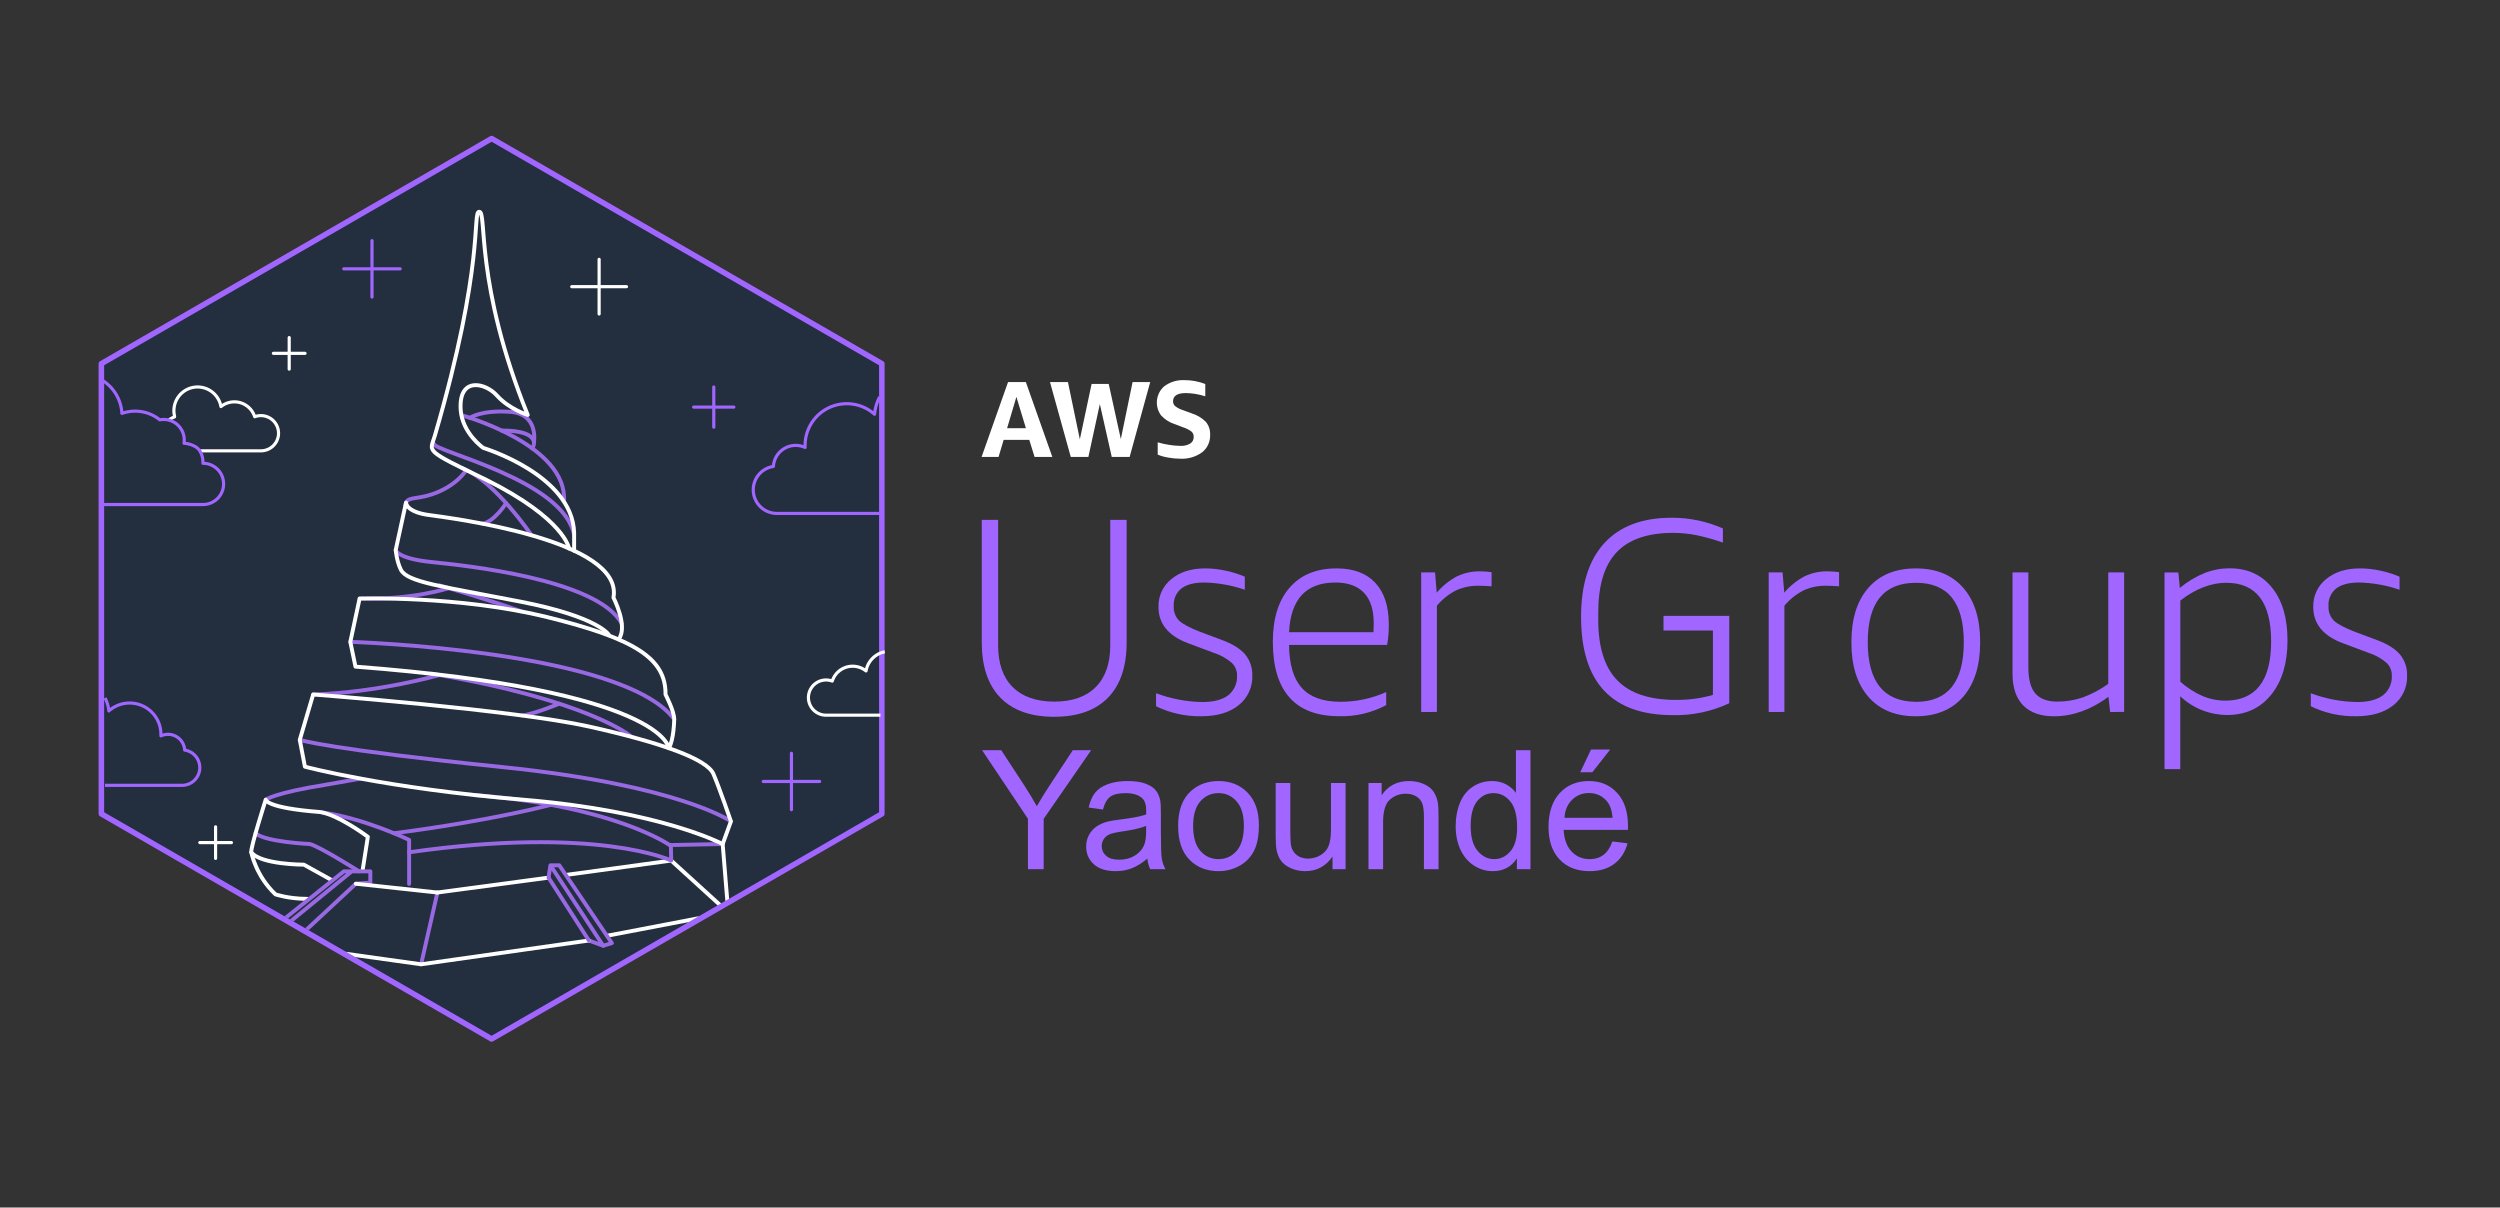 <?xml version="1.0" encoding="UTF-8"?>
<svg id="Layer_3" data-name="Layer 3" xmlns="http://www.w3.org/2000/svg" xmlns:xlink="http://www.w3.org/1999/xlink" viewBox="0 0 1590 768">
  <rect x="0" y="0" width="1590" height="768" fill="#333333" stroke="none"/>
  <defs>
    <style>
      .cls-1 {
        fill: #fff;
      }

      .cls-2, .cls-3, .cls-4, .cls-5, .cls-6, .cls-7, .cls-8 {
        fill: none;
      }

      .cls-2, .cls-3, .cls-4, .cls-5, .cls-7, .cls-9, .cls-8 {
        stroke-linejoin: round;
      }

      .cls-2, .cls-4 {
        stroke-width: 2.5px;
      }

      .cls-2, .cls-4, .cls-7, .cls-8 {
        stroke-linecap: round;
      }

      .cls-2, .cls-5, .cls-7 {
        stroke: #fff;
      }

      .cls-3, .cls-5, .cls-7, .cls-8 {
        stroke-width: 2.01px;
      }

      .cls-3, .cls-9, .cls-8 {
        stroke: #a166ff;
      }

      .cls-4 {
        stroke: #9969e3;
      }

      .cls-10 {
        clip-path: url(#clippath);
      }

      .cls-11 {
        fill: #a166ff;
      }

      .cls-9 {
        fill: #232f3e;
        stroke-width: 3.52px;
      }
    </style>
    <clipPath id="clippath">
      <polygon class="cls-6" points="64.47 229.29 64.47 515.61 312.67 658.78 560.86 515.61 560.86 229.29 312.67 86.12 64.47 229.29"/>
    </clipPath>
  </defs>
  <g>
    <g>
      <path class="cls-11" d="M706.14,330.63h10.41v77.8c0,15.41-3.94,27.17-11.83,35.27s-19.3,12.16-34.24,12.17c-14.95,0-26.37-4.06-34.25-12.17-7.89-8.11-11.83-19.87-11.83-35.27v-77.8h10.41v79.74c0,11.51,3.06,20.36,9.19,26.53,6.13,6.17,14.96,9.29,26.48,9.33,11.52,0,20.35-3.11,26.48-9.33,6.13-6.22,9.19-15.07,9.17-26.53v-79.74Z"/>
      <path class="cls-11" d="M786.76,429.58c.03-1.52-.27-3.02-.86-4.42-.59-1.4-1.47-2.65-2.58-3.69-3.4-2.86-7.33-5.02-11.57-6.35l-16.07-6.01c-12.6-4.68-18.89-12.38-18.88-23.1-.1-3.39,.59-6.76,2.01-9.83,1.42-3.08,3.54-5.78,6.19-7.9,5.48-4.52,12.63-6.78,21.45-6.78,4.33,.02,8.64,.49,12.88,1.4,4.24,.88,8.39,2.18,12.37,3.88v8.29c-8.31-2.85-17.01-4.4-25.79-4.59-6.35,0-11.18,1.24-14.47,3.73-1.67,1.33-2.99,3.04-3.85,4.99-.86,1.95-1.24,4.08-1.1,6.21-.12,1.71,.13,3.43,.72,5.04,.59,1.61,1.52,3.07,2.72,4.3,2.3,2.18,6.81,4.56,13.51,7.15l14.13,5.28c6.58,2.49,11.38,5.52,14.39,9.09,3.05,3.75,4.65,8.48,4.5,13.31,.15,3.63-.57,7.24-2.09,10.54-1.52,3.3-3.8,6.19-6.66,8.43-5.79,4.65-13.69,6.98-23.7,6.98-9.95,.17-19.81-2-28.76-6.35v-8.29c9.43,3.55,19.4,5.44,29.47,5.6,7.18,0,12.65-1.44,16.43-4.31,1.88-1.5,3.37-3.43,4.34-5.63,.97-2.2,1.4-4.6,1.25-6.99Z"/>
      <path class="cls-11" d="M819.84,410.18c.11,12.35,2.82,21.46,8.11,27.33,5.29,5.88,13.47,8.82,24.54,8.83,10.04,.02,19.97-2.08,29.13-6.18v8.29c-9.18,4.91-19.49,7.35-29.9,7.06-14.02,0-24.55-3.97-31.6-11.91-7.05-7.94-10.58-19.73-10.6-35.36,0-14.81,3.56-26.31,10.67-34.48,7.11-8.18,17.08-12.26,29.9-12.25,10.71,0,18.92,3.05,24.61,9.17,5.69,6.11,8.55,14.87,8.58,26.29,.07,4.43-.28,8.86-1.07,13.22h-62.38Zm29.47-39.69c-18.6,0-28.42,10.52-29.47,31.57h53.67c.11-1.64,.17-3.58,.17-5.81,0-8.48-2.06-14.89-6.19-19.23-4.12-4.34-10.18-6.52-18.18-6.54Z"/>
      <path class="cls-11" d="M903.86,452.86v-88.8h8.84l1.05,12.88c3.65-4.3,8.09-7.86,13.08-10.49,4.57-2.11,9.55-3.16,14.58-3.08,2.42,.03,4.83,.2,7.23,.52v9c-3.07-.24-5.83-.35-8.3-.35-4.96-.1-9.88,.92-14.39,2.99-4.65,2.38-8.76,5.69-12.09,9.71v67.55l-10,.07Z"/>
      <path class="cls-11" d="M1065.75,445.12c8,.13,15.98-.94,23.66-3.17v-40.92h-31.43v-9.33h41.84v55.56c-11.2,5.24-23.46,7.83-35.83,7.58-38.96,0-58.43-20.87-58.43-62.6,0-20.46,4.94-36.08,14.82-46.84,9.88-10.77,24.2-16.14,42.98-16.13,11.16,0,22.19,2.32,32.4,6.81v9c-5.57-1.94-11.27-3.53-17.04-4.76-4.8-.94-9.67-1.42-14.56-1.42-16.2,0-28.2,4.12-36.01,12.36-7.81,8.24-11.7,21.12-11.66,38.63v4.41c0,17.29,4.03,30.08,12.09,38.37,8.06,8.29,20.45,12.45,37.17,12.47Z"/>
      <path class="cls-11" d="M1124.9,452.86v-88.8h8.82l1.06,12.88c3.65-4.3,8.09-7.86,13.08-10.49,4.56-2.11,9.54-3.17,14.56-3.08,2.42,.03,4.84,.2,7.23,.52v9c-3.06-.24-5.83-.35-8.29-.35-4.96-.1-9.88,.92-14.39,2.99-4.65,2.39-8.76,5.69-12.09,9.71v67.55l-9.98,.07Z"/>
      <path class="cls-11" d="M1218.45,455.55c-12.95,0-23.01-4.14-30.2-12.43-7.19-8.29-10.78-19.84-10.77-34.65,0-14.82,3.59-26.35,10.77-34.58,7.17-8.23,17.24-12.35,30.2-12.38,12.93,0,22.99,4.11,30.18,12.34,7.19,8.23,10.78,19.75,10.76,34.58,0,14.81-3.58,26.36-10.76,34.65s-17.24,12.45-30.18,12.47Zm0-9.17c20.36,0,30.53-12.64,30.53-37.92s-10.17-37.88-30.53-37.79c-20.37,0-30.56,12.58-30.56,37.75s10.19,37.81,30.56,37.92v.04Z"/>
      <path class="cls-11" d="M1342.05,452.86l-1.07-9.69c-11.18,8.25-22.75,12.38-34.7,12.38-8.48,0-14.99-2.3-19.51-6.89-4.52-4.59-6.79-11.29-6.8-20.09v-64.51h10.07v60.15c0,7.77,1.46,13.37,4.41,16.8,2.95,3.44,7.59,5.21,13.94,5.21,5.53,.03,11.02-.86,16.24-2.65,5.78-2.14,11.24-5.04,16.24-8.64v-70.87h10.08v88.72l-8.9,.07Z"/>
      <path class="cls-11" d="M1376.64,489.16v-125.09h8.82l.9,9.88c4.75-3.96,10.07-7.17,15.79-9.52,5.04-1.98,10.4-2.99,15.81-2.99,11.4,0,20.4,4.08,27,12.25,6.61,8.17,9.9,19.37,9.89,33.61,0,14.48-3.47,26-10.41,34.58-6.94,8.58-16.28,12.86-28.03,12.86-11.08-.04-21.73-4.3-29.77-11.91v46.34h-10Zm39.38-118.52c-9.78,0-19.56,3.77-29.33,11.3v51.66c4.23,3.73,8.99,6.8,14.13,9.09,4.58,1.94,9.51,2.93,14.49,2.91,9.64,0,16.91-3.14,21.8-9.43,4.9-6.29,7.34-15.66,7.33-28.14,0-24.89-9.47-37.35-28.42-37.36v-.04Z"/>
      <path class="cls-11" d="M1521.19,429.58c.03-1.52-.27-3.02-.86-4.42-.59-1.4-1.47-2.65-2.58-3.69-3.39-2.86-7.33-5.02-11.57-6.35l-16.07-6.01c-12.59-4.68-18.89-12.38-18.89-23.1-.09-3.39,.6-6.76,2.02-9.83,1.43-3.08,3.55-5.78,6.2-7.9,5.48-4.52,12.64-6.78,21.46-6.78,4.33,.02,8.64,.49,12.87,1.4,4.24,.87,8.38,2.17,12.35,3.88v8.29c-8.3-2.85-16.99-4.4-25.77-4.59-6.35,0-11.17,1.24-14.46,3.73-1.67,1.33-2.99,3.04-3.86,4.99-.86,1.95-1.23,4.08-1.09,6.21-.12,1.71,.12,3.43,.71,5.04,.6,1.61,1.52,3.08,2.73,4.3,2.29,2.18,6.79,4.56,13.51,7.15l14.13,5.28c6.57,2.49,11.37,5.52,14.39,9.09,3.05,3.75,4.65,8.48,4.5,13.31,.15,3.63-.57,7.24-2.09,10.54-1.52,3.3-3.8,6.19-6.66,8.43-5.8,4.65-13.71,6.98-23.71,6.98-9.96,.17-19.82-2.01-28.78-6.35v-8.29c9.43,3.55,19.41,5.44,29.49,5.6,7.17,0,12.65-1.44,16.43-4.31,1.88-1.5,3.37-3.43,4.35-5.62,.97-2.2,1.4-4.6,1.25-7Z"/>
    </g>
    <g>
      <path class="cls-1" d="M657.98,290.6l-3.36-10.85h-16.3l-3.23,10.85h-10.8l16.82-47.59h11.34l16.82,47.59h-11.29Zm-17.46-18.26h11.96l-6.05-19.92-5.91,19.92Z"/>
      <path class="cls-1" d="M707.07,290.6l-7.57-33.61-7.29,33.61h-11.21l-13.21-47.59h11.42l7.57,36.41,7.48-35.25h10.88l7.7,35.1,7.48-36.26h11.21l-13.08,47.59h-11.36Z"/>
      <path class="cls-1" d="M747.23,269.79c-3.37-1.07-6.41-3-8.8-5.6-2.06-2.79-2.99-6.25-2.6-9.7,.39-3.45,2.07-6.62,4.7-8.88,3.7-2.72,8.23-4.08,12.82-3.85,4.52,0,9,.84,13.21,2.46v7.84c-4-1.31-8.18-2.01-12.39-2.07-5.4,0-8.11,1.75-8.11,5.23-.02,.6,.1,1.19,.35,1.74,.25,.55,.61,1.03,1.07,1.41,1.59,1.17,3.36,2.05,5.25,2.61l5.08,1.87c3.45,1.04,6.58,2.91,9.12,5.45,1.88,2.29,2.84,5.18,2.71,8.14,.1,2.14-.31,4.26-1.19,6.21-.88,1.95-2.22,3.66-3.89,4.99-4.04,2.93-8.97,4.38-13.96,4.09-2.58,0-5.16-.25-7.7-.73-2.27-.36-4.48-.98-6.6-1.87v-7.82c2.41,.72,4.87,1.27,7.36,1.64,2.34,.39,4.71,.59,7.08,.62,2.18,.13,4.35-.38,6.24-1.48,.71-.45,1.28-1.07,1.67-1.81,.39-.74,.57-1.57,.53-2.41,.03-.62-.07-1.25-.3-1.83-.23-.58-.59-1.1-1.04-1.53-1.62-1.21-3.45-2.14-5.38-2.74l-5.23-2Z"/>
    </g>
    <g>
      <path class="cls-11" d="M653.77,552.81v-32.06l-29.17-43.63h12.19l14.92,22.82c2.75,4.27,5.32,8.54,7.69,12.8,2.27-3.96,5.03-8.42,8.26-13.37l14.66-22.25h11.67l-30.2,43.63v32.06h-10.02Z"/>
      <path class="cls-11" d="M729.72,546.04c-3.44,2.93-6.76,4.99-9.94,6.2-3.18,1.21-6.6,1.81-10.25,1.81-6.02,0-10.65-1.47-13.89-4.42-3.24-2.94-4.85-6.7-4.85-11.28,0-2.68,.61-5.14,1.83-7.36,1.22-2.22,2.82-4,4.8-5.34s4.21-2.36,6.69-3.05c1.82-.48,4.58-.95,8.26-1.39,7.5-.89,13.03-1.96,16.57-3.2,.03-1.27,.05-2.08,.05-2.43,0-3.79-.88-6.45-2.63-8-2.38-2.1-5.9-3.15-10.58-3.15-4.37,0-7.6,.77-9.68,2.3-2.08,1.53-3.62,4.24-4.62,8.13l-9.09-1.24c.83-3.89,2.19-7.03,4.08-9.42,1.89-2.39,4.63-4.23,8.21-5.52,3.58-1.29,7.73-1.94,12.44-1.94s8.49,.55,11.41,1.65c2.92,1.1,5.08,2.49,6.45,4.16,1.38,1.67,2.34,3.78,2.89,6.33,.31,1.58,.46,4.44,.46,8.57v12.39c0,8.64,.2,14.1,.59,16.39s1.18,4.48,2.35,6.58h-9.71c-.96-1.93-1.58-4.18-1.86-6.76Zm-.77-20.76c-3.37,1.38-8.43,2.55-15.18,3.51-3.82,.55-6.52,1.17-8.11,1.86s-2.81,1.7-3.67,3.02c-.86,1.33-1.29,2.8-1.29,4.42,0,2.48,.94,4.54,2.81,6.2s4.62,2.48,8.24,2.48,6.76-.78,9.55-2.35,4.84-3.71,6.14-6.43c1-2.1,1.5-5.2,1.5-9.29v-3.41Z"/>
      <path class="cls-11" d="M749.28,525.39c0-10.15,2.82-17.67,8.47-22.56,4.72-4.06,10.46-6.09,17.25-6.09,7.54,0,13.7,2.47,18.48,7.41,4.78,4.94,7.18,11.76,7.18,20.47,0,7.06-1.06,12.61-3.17,16.65-2.12,4.05-5.2,7.19-9.24,9.42-4.04,2.24-8.46,3.36-13.24,3.36-7.68,0-13.88-2.46-18.61-7.38-4.73-4.92-7.1-12.01-7.1-21.27Zm9.55,0c0,7.02,1.53,12.28,4.6,15.77,3.06,3.49,6.92,5.24,11.57,5.24s8.45-1.76,11.51-5.27c3.06-3.51,4.59-8.86,4.59-16.06,0-6.78-1.54-11.92-4.62-15.41-3.08-3.49-6.91-5.24-11.49-5.24s-8.5,1.74-11.57,5.21c-3.06,3.48-4.6,8.73-4.6,15.75Z"/>
      <path class="cls-11" d="M847.49,552.81v-8.05c-4.27,6.2-10.07,9.29-17.4,9.29-3.24,0-6.26-.62-9.06-1.86-2.81-1.24-4.89-2.8-6.25-4.67-1.36-1.88-2.32-4.17-2.87-6.89-.38-1.82-.57-4.72-.57-8.67v-33.97h9.29v30.41c0,4.85,.19,8.12,.57,9.81,.58,2.44,1.82,4.36,3.72,5.76,1.89,1.39,4.23,2.09,7.02,2.09s5.4-.71,7.85-2.14c2.44-1.43,4.17-3.37,5.19-5.83,1.01-2.46,1.52-6.03,1.52-10.71v-29.38h9.29v54.83h-8.31Z"/>
      <path class="cls-11" d="M870.36,552.81v-54.83h8.36v7.8c4.03-6.02,9.84-9.04,17.45-9.04,3.3,0,6.34,.59,9.11,1.78s4.84,2.75,6.22,4.67c1.38,1.93,2.34,4.22,2.89,6.87,.34,1.72,.52,4.73,.52,9.04v33.71h-9.29v-33.35c0-3.79-.36-6.62-1.08-8.49-.72-1.88-2.01-3.37-3.85-4.49-1.84-1.12-4-1.68-6.48-1.68-3.96,0-7.38,1.26-10.25,3.77s-4.31,7.28-4.31,14.3v29.95h-9.29Z"/>
      <path class="cls-11" d="M964.74,552.81v-6.92c-3.48,5.44-8.59,8.16-15.33,8.16-4.37,0-8.39-1.21-12.06-3.61-3.67-2.41-6.51-5.77-8.52-10.09-2.01-4.32-3.02-9.29-3.02-14.9s.91-10.44,2.74-14.9c1.82-4.46,4.56-7.87,8.21-10.25,3.65-2.38,7.73-3.56,12.24-3.56,3.3,0,6.25,.7,8.83,2.09,2.58,1.39,4.68,3.21,6.3,5.45v-27.16h9.24v75.69h-8.62Zm-29.38-27.36c0,7.02,1.48,12.27,4.44,15.75,2.96,3.48,6.45,5.21,10.48,5.21s7.51-1.66,10.35-4.98c2.84-3.32,4.26-8.39,4.26-15.21,0-7.5-1.45-13.01-4.34-16.52s-6.45-5.27-10.69-5.27-7.58,1.69-10.35,5.06c-2.77,3.37-4.16,8.69-4.16,15.95Z"/>
      <path class="cls-11" d="M1025.51,535.15l9.6,1.19c-1.51,5.61-4.32,9.96-8.42,13.06-4.1,3.1-9.33,4.65-15.7,4.65-8.02,0-14.38-2.47-19.08-7.41-4.7-4.94-7.05-11.87-7.05-20.78s2.38-16.38,7.12-21.48c4.75-5.09,10.91-7.64,18.48-7.64s13.32,2.5,17.97,7.49c4.65,4.99,6.97,12.01,6.97,21.07,0,.55-.02,1.38-.05,2.48h-40.89c.34,6.02,2.05,10.64,5.11,13.84s6.88,4.8,11.46,4.8c3.41,0,6.32-.89,8.73-2.68,2.41-1.79,4.32-4.65,5.73-8.57Zm-30.51-15.02h30.62c-.41-4.61-1.58-8.07-3.51-10.38-2.96-3.58-6.8-5.37-11.51-5.37-4.27,0-7.86,1.43-10.77,4.29-2.91,2.86-4.52,6.68-4.83,11.46Zm10.02-28.96l6.87-14.46h12.18l-11.36,14.46h-7.69Z"/>
    </g>
  </g>
  <g>
    <g>
      <path class="cls-9" d="M64.47,231.29v286.33l248.19,143.16,248.19-143.16V231.29L312.67,88.12,64.47,231.29Z"/>
      <path class="cls-3" d="M559.46,252.42c-1.83,3.42-2.93,7.18-3.25,11.04-3.82-3.4-8.55-5.63-13.6-6.41-5.06-.78-10.24-.08-14.91,2.01-4.67,2.09-8.64,5.49-11.41,9.79-2.78,4.29-4.26,9.3-4.25,14.41v1.31c-2.11-.97-4.42-1.41-6.73-1.29-2.32,.12-4.57,.81-6.55,2-1.99,1.19-3.66,2.85-4.86,4.83-1.2,1.98-1.9,4.23-2.04,6.54-3.75,.57-7.15,2.53-9.51,5.49-2.36,2.96-3.52,6.71-3.24,10.49,.28,3.78,1.98,7.31,4.76,9.89,2.78,2.58,6.43,4.02,10.22,4.02h65.38"/>
      <path class="cls-3" d="M66.79,499.47h49.02c2.84,0,5.58-1.08,7.66-3.02,2.08-1.93,3.36-4.58,3.57-7.42,.21-2.83-.66-5.64-2.43-7.86s-4.32-3.69-7.13-4.12c-.1-1.73-.63-3.42-1.53-4.9-.9-1.49-2.15-2.73-3.64-3.62-1.49-.89-3.18-1.41-4.91-1.5-1.74-.09-3.47,.24-5.05,.97v-.99c0-3.83-1.1-7.59-3.19-10.81-2.08-3.22-5.06-5.77-8.56-7.34-3.5-1.57-7.38-2.09-11.18-1.51-3.79,.59-7.34,2.26-10.2,4.81-.23-2.9-1.06-5.72-2.43-8.28"/>
      <path class="cls-5" d="M127.4,286.72h39.01c1.62-.07,3.21-.48,4.65-1.22,1.44-.74,2.71-1.78,3.71-3.06,1-1.28,1.71-2.75,2.09-4.33,.37-1.58,.4-3.22,.07-4.81-.32-1.59-.99-3.09-1.95-4.4-.96-1.31-2.19-2.39-3.61-3.18-1.42-.78-3-1.25-4.61-1.37-1.62-.12-3.24,.12-4.76,.69-.54-1.7-1.41-3.28-2.56-4.64-1.15-1.36-2.56-2.49-4.14-3.31-1.58-.82-3.31-1.32-5.09-1.47-1.78-.15-3.57,.05-5.27,.59-1.61,.5-3.1,1.31-4.41,2.37-.35-1.99-1.09-3.88-2.19-5.58-1.1-1.69-2.52-3.15-4.19-4.28-1.67-1.13-3.55-1.92-5.53-2.32-1.98-.39-4.02-.39-5.99,.02-1.98,.41-3.85,1.21-5.51,2.35-1.66,1.14-3.08,2.61-4.16,4.31s-1.82,3.6-2.15,5.59c-.33,1.99-.27,4.02,.2,5.99,0,.16,0,.31,0,.47-1.38,.49-2.64,1.24-3.74,2.2"/>
      <path class="cls-5" d="M562.69,414.53c-1.98,.39-3.86,1.18-5.53,2.32-1.67,1.13-3.09,2.59-4.19,4.28-1.1,1.69-1.84,3.59-2.19,5.58-1.31-1.06-2.8-1.87-4.41-2.37-1.7-.54-3.49-.74-5.27-.59-1.78,.15-3.51,.65-5.09,1.47-1.58,.82-2.99,1.94-4.14,3.31-1.15,1.36-2.02,2.94-2.56,4.64-1.52-.57-3.14-.81-4.76-.69-1.62,.12-3.19,.58-4.61,1.37-1.42,.78-2.65,1.87-3.61,3.18-.96,1.31-1.63,2.81-1.95,4.4-.32,1.59-.3,3.23,.07,4.81,.37,1.58,1.09,3.06,2.09,4.33,1,1.28,2.27,2.32,3.71,3.06,1.44,.74,3.03,1.16,4.65,1.22h35.06"/>
      <g>
        <path class="cls-8" d="M236.59,153.05v35.87"/>
        <path class="cls-8" d="M254.52,170.97h-35.88"/>
      </g>
      <path class="cls-8" d="M503.36,479.09v35.87"/>
      <path class="cls-8" d="M521.3,497.02h-35.88"/>
      <g>
        <path class="cls-7" d="M183.93,214.7v20.07"/>
        <path class="cls-7" d="M194,224.73h-20.12"/>
      </g>
      <g>
        <path class="cls-7" d="M137.11,525.87v20.07"/>
        <path class="cls-7" d="M147.19,535.9h-20.12"/>
      </g>
      <g>
        <path class="cls-8" d="M453.96,246.12v25.58"/>
        <path class="cls-8" d="M466.74,258.91h-25.58"/>
      </g>
      <g>
        <path class="cls-7" d="M381.04,164.93v34.78"/>
        <path class="cls-7" d="M398.45,182.32h-34.82"/>
      </g>
      <path class="cls-3" d="M64.14,241.29l.32,.19c3.78,2.22,6.96,5.34,9.24,9.08,2.28,3.74,3.6,7.99,3.84,12.37,4.03-1.43,8.35-1.81,12.56-1.1,4.21,.71,8.17,2.48,11.51,5.15v.03c.81-.16,1.65-.24,2.5-.24,7.22,0,13.08,5.86,13.08,13.08,0,.7-.05,1.38-.16,2.05,0,0,6.97,.29,10.05,4.82,1.33,2.19,2.02,4.7,2,7.26v.67c3.48,0,6.83,1.38,9.29,3.84,2.46,2.46,3.85,5.8,3.85,9.28s-1.38,6.82-3.85,9.28c-2.46,2.46-5.81,3.84-9.29,3.84H64.14"/>
    </g>
    <g class="cls-10">
      <g>
        <path class="cls-4" d="M459.06,536.81l-33.18,.66s-35.14-24.93-124.11-31.81"/>
        <path class="cls-4" d="M190.65,470.55s17.5,5.9,129.46,17.38c111.96,11.48,144.76,34.44,144.76,34.44"/>
        <path class="cls-4" d="M222.8,408.23s173.19,5.25,205.99,49.2"/>
        <path class="cls-4" d="M401.24,468.28s-26.6-22.89-126.79-39.83"/>
        <path class="cls-4" d="M338.07,340.44s-23.37-34.57-44.07-42.76"/>
        <path class="cls-4" d="M251.66,349.84s.95,5.41,22.78,7.62c21.83,2.22,105.3,10.95,120.97,39.06"/>
        <path class="cls-4" d="M331.85,388.93s-18.04-6.62-52.39-16.62"/>
        <path class="cls-4" d="M294.01,264.2s67.4,18.82,64.68,54.85"/>
        <path class="cls-4" d="M275.94,282.27c0,4.95,82.83,22.85,89.22,58.17"/>
        <path class="cls-4" d="M338.59,285.26s7.71-11.45-19.6-11.45"/>
        <path class="cls-4" d="M339.59,281.35s3.26-18.1-15.11-19.42c-18.37-1.31-25.61,3.79-25.61,3.79"/>
        <path class="cls-4" d="M257.85,321.3c.71-5.78,6.04-3.3,16.78-6.88,15.74-5.25,21.65-15.09,21.65-15.09"/>
        <path class="cls-4" d="M355.7,447.54s-16.34,6.76-23.85,7.51"/>
        <path class="cls-4" d="M279.46,429.31s-38.81,11.15-80.28,12.38"/>
        <path class="cls-4" d="M285.35,374.04s-22.57,7.58-56.65,6.64"/>
        <path class="cls-4" d="M350.75,511.76s-37.16,10.03-100.17,18.2"/>
        <path class="cls-4" d="M321.9,319.98s-6.91,11.12-14.69,13.14"/>
        <path class="cls-4" d="M169,508.6s5.66-4.37,38.9-9.63c0,0,9.57-1.63,21.39-3.78"/>
        <line class="cls-2" x1="459.62" y1="536.81" x2="463.18" y2="580.37"/>
        <line class="cls-4" x1="278.2" y1="567.65" x2="267.82" y2="613.29"/>
        <line class="cls-2" x1="348.86" y1="558.18" x2="278.2" y2="567.65"/>
        <polyline class="cls-2" points="386.32 595.1 463.18 580.37 426.89 547.31 360.73 556.36"/>
        <line class="cls-4" x1="374.53" y1="598.15" x2="383.62" y2="601.5"/>
        <polyline class="cls-4" points="168.94 593.89 168.94 601.86 174.56 602.36"/>
        <path class="cls-2" d="M159.82,542.06s2.72,14.77,15.38,26.75c0,0,8.19,2.86,20.22,2.86"/>
        <path class="cls-4" d="M228.31,554.18s-25.58-16.2-31.44-17.4c0,0-27.89-1.21-34.33-6.82"/>
        <path class="cls-2" d="M459.62,536.81s-39.51-20.99-127.02-28.21c-87.5-7.22-138.67-20.99-138.67-20.99l-3.28-17.06,8.53-28.87s127.92,9.84,175.16,20.34c47.23,10.5,75.44,20.99,79.38,30.18,3.94,9.18,11.15,30.18,11.15,30.18l-5.25,14.43Z"/>
        <path class="cls-4" d="M260.2,562.15v-27.96s-28.38-13.76-55.19-17.47"/>
        <path class="cls-2" d="M210.99,559.77l-17.71-9.84s-27.55,0-33.46-7.87c-.66-2.62,9.18-33.46,9.18-33.46,0,0,0,5.25,34.77,7.87,11.81,1.97,30.18,15.74,30.18,15.74l-3.28,20.99"/>
        <polyline class="cls-4" points="174.56 594.34 168.94 593.89 218.68 554.18 222.8 554.18 235.53 554.18 235.53 561.35 226.31 562.05 183.87 601.56 174.56 602.36 174.56 594.34 223.7 554.18"/>
        <line class="cls-2" x1="226.31" y1="562.05" x2="278.2" y2="567.65"/>
        <polyline class="cls-2" points="374.53 598.15 267.82 613.29 183.87 601.56"/>
        <polyline class="cls-4" points="350.07 550.34 355.7 550.34 389.14 599.81 383.62 601.5 350.07 550.34 348.86 558.18 374.53 598.15"/>
        <path class="cls-2" d="M425.34,475.82s-2.45-36.76-199.26-51.84l-3.28-15.74,5.9-27.55s63.58-1.98,119.4,11.81c55.76,13.78,75.44,26.24,75.17,49.2,0,0,5.53,10.5,5.53,15.74,0,0-.17,13.14-3.45,18.39Z"/>
        <path class="cls-2" d="M387.44,404.05s-5.88-11.56-56.4-21.4c-50.51-9.84-72.11-12.36-76.1-20.34-2.62-5.25-3.28-12.46-3.28-12.46l6.56-30.18s0,5.9,14.43,7.87,124.16,15.87,117.51,52.55c0,0,9.56,18.47,3.3,26.43"/>
        <path class="cls-2" d="M361.91,348.8s-2.66-18.63-52.52-43.56c-40.67-19.68-35.92-17.5-32.8-28.21,31.95-109.5,23.67-142.36,28.21-142.36,5.09,0-3.08,45.5,30.83,129.24,0,0-11.84-3.67-19.68-12.46-7.04-7.9-24.34-12.33-22.96,9.18,1.02,15.04,14.43,24.27,14.43,24.27,0,0,56.42,17.06,57.73,53.79v11.57"/>
        <path class="cls-4" d="M426.68,537.88l.2,9.43s-46.85-22.33-166.68-5.25"/>
      </g>
    </g>
  </g>
</svg>